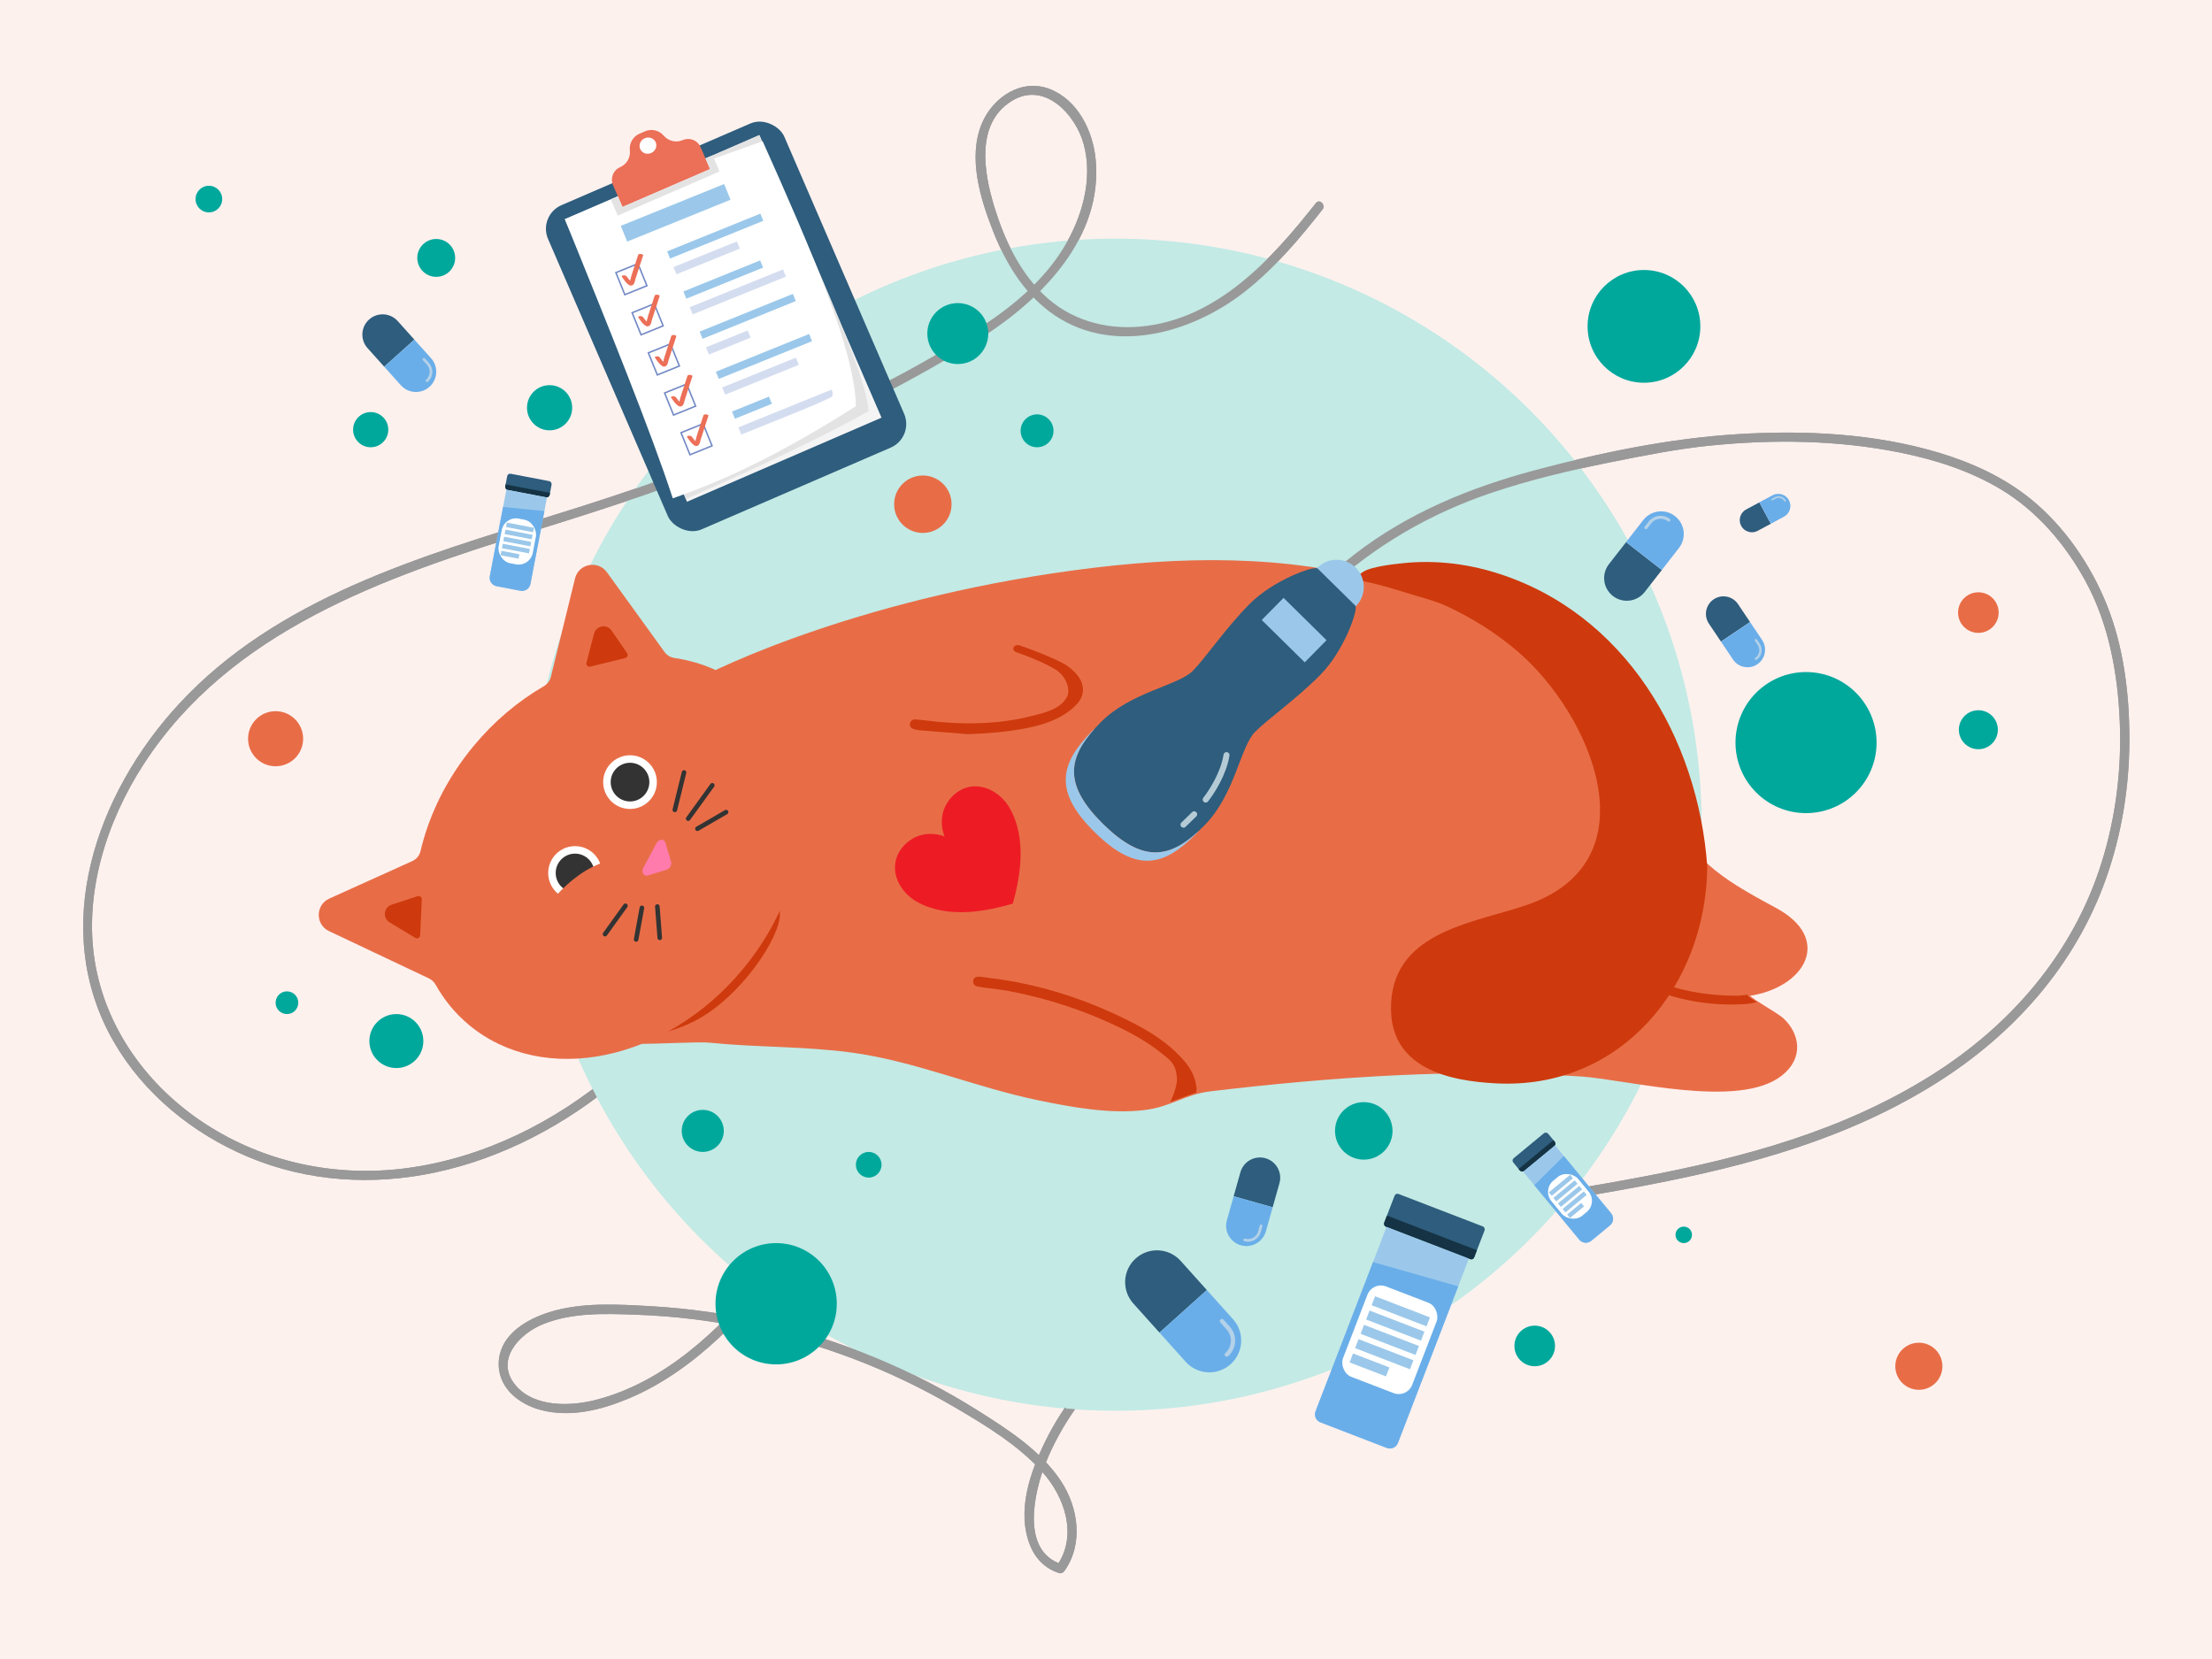 <?xml version="1.0" encoding="UTF-8"?>
<svg xmlns="http://www.w3.org/2000/svg" xmlns:xlink="http://www.w3.org/1999/xlink" viewBox="0 0 1440 1080">
  <defs>
    <style>
      .cls-1 {
        clip-path: url(#clippath-6);
      }

      .cls-2 {
        fill: #6aaee9;
      }

      .cls-3 {
        stroke-width: 1.52px;
      }

      .cls-3, .cls-4, .cls-5, .cls-6, .cls-7, .cls-8, .cls-9, .cls-10, .cls-11, .cls-12, .cls-13 {
        stroke-linecap: round;
      }

      .cls-3, .cls-4, .cls-6, .cls-7, .cls-14, .cls-11, .cls-13 {
        fill: none;
      }

      .cls-3, .cls-4, .cls-6, .cls-7, .cls-11, .cls-15, .cls-13 {
        stroke-miterlimit: 10;
      }

      .cls-3, .cls-4, .cls-6, .cls-7, .cls-13 {
        stroke: #b3d1e8;
      }

      .cls-4 {
        stroke-width: 1.76px;
      }

      .cls-16 {
        clip-path: url(#clippath-4);
      }

      .cls-5 {
        stroke-width: 1.05px;
      }

      .cls-5, .cls-8 {
        fill: #e86d47;
        stroke: #e86d47;
      }

      .cls-5, .cls-8, .cls-9, .cls-10, .cls-12 {
        stroke-linejoin: round;
      }

      .cls-17 {
        fill: #f5f4f5;
      }

      .cls-6 {
        stroke-width: 1.97px;
      }

      .cls-18 {
        fill: #ce3a0d;
      }

      .cls-19 {
        fill: #d4ddf0;
      }

      .cls-20, .cls-15, .cls-12 {
        fill: #fff;
      }

      .cls-7 {
        stroke-width: 2.77px;
      }

      .cls-21 {
        fill: #00a89c;
      }

      .cls-22 {
        clip-path: url(#clippath-1);
      }

      .cls-23 {
        fill: #e3e3e3;
      }

      .cls-24 {
        clip-path: url(#clippath-5);
      }

      .cls-25 {
        clip-path: url(#clippath-3);
      }

      .cls-8 {
        stroke-width: 1.91px;
      }

      .cls-9 {
        stroke-width: 2.96px;
      }

      .cls-9, .cls-10 {
        fill: #333;
        stroke: #333;
      }

      .cls-26 {
        fill: #999;
      }

      .cls-10 {
        stroke-width: 2.99px;
      }

      .cls-27 {
        fill: #2e5d7d;
      }

      .cls-28 {
        fill: #ff7bac;
      }

      .cls-29 {
        fill: #fdf1ee;
      }

      .cls-11 {
        stroke: #b4cbd6;
        stroke-width: 3.9px;
      }

      .cls-30 {
        fill: #153344;
      }

      .cls-31 {
        fill: #c3eae5;
      }

      .cls-32 {
        clip-path: url(#clippath-2);
      }

      .cls-33 {
        fill: #ed1c24;
      }

      .cls-34 {
        fill: #9bc8ea;
      }

      .cls-35 {
        fill: #ec6f57;
      }

      .cls-15 {
        stroke: #748ac5;
        stroke-width: .98px;
      }

      .cls-36 {
        clip-path: url(#clippath);
      }

      .cls-12 {
        stroke: #fff;
        stroke-width: 4.11px;
      }

      .cls-13 {
        stroke-width: 1.06px;
      }
    </style>
    <clipPath id="clippath">
      <path class="cls-14" d="M52.15,53.87v972.34h1336.03V53.87H52.15ZM551.39,754.6c-10.17,28.21-27.41,56.62-51.25,84.42l-.96.33c-2.12-.44-4.26-.96-6.36-1.55l-.78-.22-.49-1.61.67-.78c.83-.97,1.66-1.94,2.47-2.91,16.99-20.31,29.87-39.22,39.36-57.81,12.38-24.25,18.24-46.14,17.93-66.9-.31-20.39-7.84-46.97-28.02-60.41-7.05-4.7-15.21-7.08-24.25-7.08-13.54,0-29.19,5.6-42.95,15.35-11.47,8.13-21.67,18.23-31.54,28-6.94,6.87-14.12,13.98-21.7,20.36-4.74,4-9.61,7.84-14.56,11.53-1.26-2.37-2.49-4.77-3.7-7.17,4.62-3.48,9.15-7.09,13.55-10.83,7.38-6.27,14.44-13.23,21.26-19.96,10.68-10.53,21.72-21.42,34.37-30.04,14.42-9.82,30.41-15.23,45.03-15.23,7.24,0,14.12,1.33,20.44,3.94,18.14,7.5,32.24,26.69,37.72,51.33,4.56,20.52,2.47,43.15-6.22,67.25ZM1018.61,782.01c-3.9.65-7.8,1.31-11.7,1.96-43.33,7.23-88.15,14.7-130.76,26.23-62.35,16.87-112.26,42.66-148.34,76.65-10.17,9.58-19.17,19.91-26.82,30.73-2.23-.15-4.45-.31-6.67-.5-.35-.36-.69-.7-1.04-1.07l-.11-1.26c9.52-13.79,21.15-26.79,34.57-38.65,36.47-32.24,85.07-56.83,144.46-73.11,43.22-11.84,88.67-19.39,132.62-26.69,6.88-1.14,13.75-2.28,20.63-3.44l.37.31c-2.36,2.99-4.76,5.94-7.21,8.85Z"/>
    </clipPath>
    <clipPath id="clippath-1">
      <rect class="cls-27" x="902.33" y="787.1" width="62.78" height="22.82" rx="1.93" ry="1.93" transform="translate(349.36 -282.22) rotate(21.06)"/>
    </clipPath>
    <clipPath id="clippath-2">
      <path class="cls-34" d="M876.54,804.58h57.46v128.64c0,3.07-2.49,5.56-5.56,5.56h-46.33c-3.07,0-5.56-2.49-5.56-5.56v-128.64h0Z" transform="translate(373.76 -267.1) rotate(21.06)"/>
    </clipPath>
    <clipPath id="clippath-3">
      <rect class="cls-27" x="983.91" y="744.55" width="29.43" height="10.7" rx="1.93" ry="1.93" transform="translate(-248.9 807.22) rotate(-39.53)"/>
    </clipPath>
    <clipPath id="clippath-4">
      <path class="cls-34" d="M1008.5,746.9h26.94v57.36c0,3.07-2.49,5.56-5.56,5.56h-15.81c-3.07,0-5.56-2.49-5.56-5.56v-57.36h0Z" transform="translate(-261.67 828.59) rotate(-39.53)"/>
    </clipPath>
    <clipPath id="clippath-5">
      <rect class="cls-27" x="329.29" y="310.71" width="29.43" height="10.7" rx="1.93" ry="1.93" transform="translate(65.57 -59.05) rotate(10.84)"/>
    </clipPath>
    <clipPath id="clippath-6">
      <path class="cls-34" d="M323.5,320.73h26.94v57.36c0,3.07-2.49,5.56-5.56,5.56h-15.81c-3.07,0-5.56-2.49-5.56-5.56v-57.36h0Z" transform="translate(72.23 -57.08) rotate(10.84)"/>
    </clipPath>
  </defs>
  <g id="Pies">
    <g id="Tryb_izolacji" data-name="Tryb izolacji">
      <rect class="cls-29" y="0" width="1440" height="1080"/>
    </g>
  </g>
  <g id="_ëîé_1" data-name="—ëîé_1">
    <g>
      <path class="cls-26" d="M856.64,132.19c-29.02,36.87-64.53,75.95-114.29,80.42-23.29,2.09-46.13-4.56-63.12-20.97-15.92-15.37-25.59-36.23-31.97-57.13-6.8-22.27-12.26-54.12,11.37-68.77,21.2-13.15,41.54,8.68,46.82,28.03,6.24,22.87-1.06,47.96-13.11,67.62-13.02,21.24-32.52,37.5-53.11,51.07-42.14,27.78-88.54,50.35-134.69,70.59-46.69,20.48-94.72,36.99-143.39,52.06-86.93,26.92-180.81,54.13-244.6,123.12-53.95,58.35-84.98,146.11-42.58,219.82,19.59,34.07,51.62,59.99,87.63,75.11,38.67,16.24,81.25,18.8,122.1,10.04,44.01-9.44,84.89-31.31,119.18-60.2,18.33-15.45,33.69-34.51,53.3-48.42,19.22-13.63,46.93-22.54,68.33-8.29,19.51,12.99,28.12,38.73,28.47,61.23.36,23.57-7.43,46.59-18.03,67.37-10.67,20.91-24.45,40.03-39.48,58-14.25,17.03-29.66,33.25-47.09,47.06-17.98,14.24-38.42,25.75-60.75,31.44-16.36,4.16-39.73,4.83-51.83-9.38-13.97-16.4,2.02-33.53,17.48-39.87,19.22-7.88,40.84-6.98,61.2-6.25,48.1,1.74,95.82,11.53,140.82,28.57,22.9,8.67,45.07,19.28,66.21,31.65,19.86,11.63,40.96,24.43,56.57,41.59,15.06,16.56,23.87,42.04,9.68,61.96l3.39-1.38c-26.84-8.43-17.97-47.03-10.42-65.87,10.15-25.33,26.64-47.67,46.43-66.31,41.05-38.66,94.9-62.31,148.77-76.88,128.24-34.71,269.4-31.5,385.07-104.44,49.97-31.51,89.87-76.31,109.84-132.39,10.25-28.78,15.27-59.42,15.38-89.95s-3.66-61.37-14.9-89.18c-10.42-25.78-27.49-50.65-49.17-68.28-17.52-14.25-38.38-23.79-59.91-30.25-42.02-12.61-87.22-14.78-130.8-12.11-44.57,2.73-89.32,12.02-132.36,23.52-42.07,11.24-82.34,27.74-117,54.51-7.77,6-15.22,12.39-22.44,19.05-2.84,2.62,1.41,6.86,4.24,4.24,31.24-28.82,67.15-49.69,107.42-63.23,25.07-8.43,50.89-14.51,76.8-19.72,21.43-4.31,43.01-8.63,64.77-10.86,41.02-4.2,83.38-3.7,123.88,4.46,22.92,4.62,45.64,11.88,65.78,23.96,23.5,14.09,41.96,35.75,55.03,59.64,15.23,27.86,21.05,59.92,22.38,91.37,1.31,31.1-2.54,62.41-11.87,92.13-18.5,58.9-59.12,105.95-111,138.45-115.62,72.43-256.69,68.74-384.6,103.79-51.94,14.23-103.4,36.95-144.06,72.9-19.54,17.28-36.38,37.91-47.9,61.39-9.9,20.17-18.74,45.22-10.08,67.43,3.48,8.92,9.89,15.54,19.1,18.43,1.35.43,2.63-.31,3.39-1.38,12.54-17.61,9.1-41.44-2.35-58.68-12.99-19.56-34.06-33.16-53.56-45.48-42.69-26.96-90.11-46.51-139.33-57.72-24.39-5.55-49.26-9.1-74.23-10.51-21.6-1.22-44.93-2.67-65.86,3.91-14.54,4.57-31.01,14.05-32.79,30.8-1.85,17.32,12.13,28.99,27.55,32.95,19.32,4.96,39.23-.11,57.17-7.67,21.74-9.16,41.05-23.18,58.28-39.17,34.42-31.95,66.61-72.34,82.67-116.88,7.66-21.25,11.13-44.42,6.18-66.7-4.61-20.75-16.68-42.17-37.12-50.63-21.48-8.88-46.17-1.3-64.52,11.2-20.65,14.07-36.58,33.84-55.54,49.94-38.1,32.37-85.07,55.86-134.93,62.42-45.76,6.02-92.17-3.62-130.96-28.89-37.03-24.12-64.68-61.64-71.86-105.72s7.39-90.74,31.79-128.37c56.32-86.88,156.41-121.6,250.65-150.84,51.1-15.86,101.83-32.18,151.13-53.12,49.8-21.15,99.63-45.16,145.09-74.66,38.81-25.18,77.66-64.88,72.88-115.11-1.76-18.5-11.62-38.76-29.94-45.84s-36.93,5.29-44.13,22.44c-9.39,22.38-.87,49.52,7.6,70.89,7.79,19.64,19.13,38.52,36.21,51.44,39.08,29.55,92.05,14.94,127.48-12.92,19.34-15.21,35.28-34.11,50.43-53.36,2.36-3-1.86-7.28-4.24-4.24h0Z"/>
      <circle class="cls-31" cx="726.25" cy="536.88" r="381.52"/>
      <g class="cls-36">
        <path class="cls-26" d="M856.64,132.19c-29.02,36.87-64.53,75.95-114.29,80.42-23.29,2.09-46.13-4.56-63.12-20.97-15.92-15.37-25.59-36.23-31.97-57.13-6.8-22.27-12.26-54.12,11.37-68.77,21.2-13.15,41.54,8.68,46.82,28.03,6.24,22.87-1.06,47.96-13.11,67.62-13.02,21.24-32.52,37.5-53.11,51.07-42.14,27.78-88.54,50.35-134.69,70.59-46.69,20.48-94.72,36.99-143.39,52.06-86.93,26.92-180.81,54.13-244.6,123.12-53.95,58.35-84.98,146.11-42.58,219.82,19.59,34.07,51.62,59.99,87.63,75.11,38.67,16.24,81.25,18.8,122.1,10.04,44.01-9.44,84.89-31.31,119.18-60.2,18.33-15.45,33.69-34.51,53.3-48.42,19.22-13.63,46.93-22.54,68.33-8.29,19.51,12.99,28.12,38.73,28.47,61.23.36,23.57-7.43,46.59-18.03,67.37-10.67,20.91-24.45,40.03-39.48,58-14.25,17.03-29.66,33.25-47.09,47.06-17.98,14.24-38.42,25.75-60.75,31.44-16.36,4.16-39.73,4.83-51.83-9.38-13.97-16.4,2.02-33.53,17.48-39.87,19.22-7.88,40.84-6.98,61.2-6.25,48.1,1.74,95.82,11.53,140.82,28.57,22.9,8.67,45.07,19.28,66.21,31.65,19.86,11.63,40.96,24.43,56.57,41.59,15.06,16.56,23.87,42.04,9.68,61.96l3.39-1.38c-26.84-8.43-17.97-47.03-10.42-65.87,10.15-25.33,26.64-47.67,46.43-66.31,41.05-38.66,94.9-62.31,148.77-76.88,128.24-34.71,269.4-31.5,385.07-104.44,49.97-31.51,89.87-76.31,109.84-132.39,10.25-28.78,15.27-59.42,15.38-89.95s-3.66-61.37-14.9-89.18c-10.42-25.78-27.49-50.65-49.17-68.28-17.52-14.25-38.38-23.79-59.91-30.25-42.02-12.61-87.22-14.78-130.8-12.11-44.57,2.73-89.32,12.02-132.36,23.52-42.07,11.24-82.34,27.74-117,54.51-7.77,6-15.22,12.39-22.44,19.05-2.84,2.62,1.41,6.86,4.24,4.24,31.24-28.82,67.15-49.69,107.42-63.23,25.07-8.43,50.89-14.51,76.8-19.72,21.43-4.31,43.01-8.63,64.77-10.86,41.02-4.2,83.38-3.7,123.88,4.46,22.92,4.62,45.64,11.88,65.78,23.96,23.5,14.09,41.96,35.75,55.03,59.64,15.23,27.86,21.05,59.92,22.38,91.37,1.31,31.1-2.54,62.41-11.87,92.13-18.5,58.9-59.12,105.95-111,138.45-115.62,72.43-256.69,68.74-384.6,103.79-51.94,14.23-103.4,36.95-144.06,72.9-19.54,17.28-36.38,37.91-47.9,61.39-9.9,20.17-18.74,45.22-10.08,67.43,3.48,8.92,9.89,15.54,19.1,18.43,1.35.43,2.63-.31,3.39-1.38,12.54-17.61,9.1-41.44-2.35-58.68-12.99-19.56-34.06-33.16-53.56-45.48-42.69-26.96-90.11-46.51-139.33-57.72-24.39-5.55-49.26-9.1-74.23-10.51-21.6-1.22-44.93-2.67-65.86,3.91-14.54,4.57-31.01,14.05-32.79,30.8-1.85,17.32,12.13,28.99,27.55,32.95,19.32,4.96,39.23-.11,57.17-7.67,21.74-9.16,41.05-23.18,58.28-39.17,34.42-31.95,66.61-72.34,82.67-116.88,7.66-21.25,11.13-44.42,6.18-66.7-4.61-20.75-16.68-42.17-37.12-50.63-21.48-8.88-46.17-1.3-64.52,11.2-20.65,14.07-36.58,33.84-55.54,49.94-38.1,32.37-85.07,55.86-134.93,62.42-45.76,6.02-92.17-3.62-130.96-28.89-37.03-24.12-64.68-61.64-71.86-105.72s7.39-90.74,31.79-128.37c56.32-86.88,156.41-121.6,250.65-150.84,51.1-15.86,101.83-32.18,151.13-53.12,49.8-21.15,99.63-45.16,145.09-74.66,38.81-25.18,77.66-64.88,72.88-115.11-1.76-18.5-11.62-38.76-29.94-45.84s-36.93,5.29-44.13,22.44c-9.39,22.38-.87,49.52,7.6,70.89,7.79,19.64,19.13,38.52,36.21,51.44,39.08,29.55,92.05,14.94,127.48-12.92,19.34-15.21,35.28-34.11,50.43-53.36,2.36-3-1.86-7.28-4.24-4.24h0Z"/>
      </g>
    </g>
    <g>
      <g>
        <path class="cls-8" d="M1138.23,647.47c35.71-5.17,54.29-35.86,17.25-55.72-37.52-20.11-56.13-32.1-74.39-72.22-33.59-73.8-91.46-109.58-166.96-135.17-64.09-21.72-134.13-21.95-201.59-13.84-147.02,17.69-246.18,65.18-261.61,74.43-13.65,8.18-25.99,23.62-41.35,28.24-33.45,10.06-59.08-27.61-35.96,22.95,6.24,13.66,14.63,28.86,15.6,44.05.94,14.89-1.62,28-.14,43.33,1.5,15.56,7.47,44.45,5.47,59.32-1.48,10.97-32.74,14.01-27.97,24.76,7.66,17.23,79.54,8.63,95.36,10.23,30.53,3.1,62.07,2.31,92.42,6.41,41.53,5.61,80.97,22.73,121.89,31.15,21.94,4.51,46.25,9,68.71,6.3,17.07-2.05,26.16-10.2,42.99-12.2,78.69-9.37,162.58-15.23,241.49-9.64,31.38,2.22,102.56,21.3,130.01-.46,14.03-11.12,11.06-26.22.95-35.71-4.33-4.06-26.2-15.63-22.17-16.22Z"/>
        <path class="cls-18" d="M1111.44,564.52c-1.01,77.51-56.28,144.98-137.58,140.74-29.04-1.51-70.43-8.93-68.27-52.16,2.38-47.66,55.78-52.45,89.31-64.31,82.01-29.01,40.66-124.27-7.3-165.04-13.98-11.88-29.39-21.56-46.06-29.25-7.4-3.41-14.62-5.07-22.41-7.47-8.51-2.62-20.17-6.35-29.69-8.26-6.32-1.26-7.89-2.82-1.97-6.56,5.51-3.49,20.89-5.09,26.73-5.67,19.79-1.98,40.12.35,59.1,6.17,84.46,25.9,132.3,107.92,138.15,191.8Z"/>
        <g>
          <path class="cls-18" d="M694.96,433.58c-6.54-4.76-30.87-13.47-31.63-13.58-3.76-.57-5.31,3.4-1.43,4.71,1.3.44,16.61,5.72,25.33,11.22,7.45,4.7,9.56,13.46,7.45,17.59-4.3,8.4-15.5,10.59-21.1,12.09-23.87,6.36-48.08,6.35-72.41,3.23-1.81-.23-3.64-.45-5.46-.52-1.73-.06-3.24,1.26-3.37,2.98-.14,1.82,1,2.95,2.76,3.4,1.31.33,2.64.64,3.98.75,10.31.86,20.63,1.67,30.95,2.49,11.78-.39,23.44-1.29,35-3.32,9.05-1.59,17.95-3.88,25.99-8.43,3.72-2.11,7.31-4.83,10.19-7.97,4.69-5.13,4.99-11.75,1.09-17.44-1.92-2.8-4.58-5.18-7.33-7.19Z"/>
          <path class="cls-18" d="M778.42,704.94c-1.44-6.88-5.44-12.29-10.15-17.22-8.07-8.46-17.64-14.95-27.9-20.35-30.26-15.96-62.24-26.64-96.31-30.74-2.23-.27-4.46-.72-6.7-.83-2.3-.11-3.76,1.08-3.85,2.89-.09,1.93.93,3.1,2.81,3.49,1.32.27,2.65.52,3.99.7,5.64.79,11.34,1.31,16.93,2.38,25.02,4.8,49.05,12.67,71.98,23.82,9.88,4.81,19.32,10.34,27.85,17.31,5.03,4.11,8.33,6.17,9.08,15.13.41,4.87-2.34,11.43-4.21,15.82,2.45-.91,14.15-5.3,16.81-6.03.13-.92.21-1.88.25-2.88-.14-.84-.3-2.18-.57-3.5Z"/>
          <path class="cls-18" d="M1130.96,648.2c-16.95.07-33.49-2.44-49.51-8.07-2.4-.85-4.69-1.99-7.04-2.99-1.64-.7-3.05-.24-3.84,1.26-.82,1.56-.21,3.01,1.27,3.85,1.69.96,3.45,1.82,5.27,2.51,19.08,7.24,38.83,10.17,59.19,8.88,2.33-.15,4.65-.69,7.33-1.21-3.93-2.49-6.69-4.46-5.66-4.9-.69.04-1.51.14-2.52.27-1.49.18-2.99.4-4.48.4Z"/>
        </g>
      </g>
      <g>
        <path class="cls-18" d="M344.36,676.12c5.97,5.46,17.1,11.26,55.08,3.49,31.61-6.47,47.42-9.7,64.24-22.03,28.71-21.03,49.4-58.26,42.86-67.12-5.13-6.95-26.81,3.88-63.42,22.18-48.04,24.01-55.12,36.78-81,37.89-11.05.47-23.81-1.25-26.75,5.37-2.52,5.66,3.26,14.98,8.99,20.22Z"/>
        <path class="cls-8" d="M375.26,376.81l-15.72,64.04c-.7,2.84-2.54,5.26-5.07,6.73-16.44,9.53-31.93,22.44-45.29,38.51-17.47,21.02-28.98,44.63-34.48,68.14-.75,3.22-2.98,5.89-6,7.25l-53.94,24.37c-8.31,3.76-8.42,15.53-.17,19.43l65.02,30.77c2.02.95,3.68,2.52,4.77,4.47,5.5,9.81,12.69,18.61,21.58,26,47.94,39.86,127.11,23.69,176.82-36.11,49.72-59.8,51.15-140.59,3.21-180.44-13.65-11.35-29.84-18.15-47.15-20.7-2.83-.42-5.37-1.99-7.04-4.31l-37.48-51.88c-5.34-7.4-16.9-5.14-19.07,3.72Z"/>
        <path class="cls-28" d="M418.82,564.92l8.58-16.01c1.52-2.84,5.01-3,5.82-.26l3.61,12.24c.61,2.07-.75,4.61-2.81,5.24l-12.19,3.77c-2.73.85-4.54-2.14-3.01-4.99Z"/>
        <path class="cls-18" d="M253.6,600.45l16.79,10.12c1.35.81,3.08-.11,3.15-1.69l1.06-23.41c.07-1.46-1.34-2.53-2.73-2.07l-16.97,5.56c-5.17,1.7-5.96,8.68-1.3,11.49Z"/>
        <path class="cls-18" d="M386.72,412.46l-4.95,18.97c-.4,1.53.98,2.93,2.51,2.55l22.75-5.61c1.41-.35,2.04-2,1.22-3.2l-10.14-14.71c-3.09-4.48-10.01-3.26-11.39,2Z"/>
        <line class="cls-10" x1="439.31" y1="527.21" x2="445.3" y2="502.86"/>
        <line class="cls-10" x1="448.01" y1="532.93" x2="463.69" y2="511.24"/>
        <line class="cls-10" x1="454.03" y1="539.5" x2="472.68" y2="528.68"/>
        <line class="cls-10" x1="407.15" y1="589.65" x2="393.88" y2="608.12"/>
        <line class="cls-10" x1="417.89" y1="591" x2="414.12" y2="611.56"/>
        <line class="cls-10" x1="427.93" y1="590.15" x2="429.5" y2="610.52"/>
        <g>
          <circle class="cls-12" cx="410.14" cy="509.15" r="15.42"/>
          <circle class="cls-9" cx="410.14" cy="509.15" r="11.11"/>
        </g>
        <g>
          <circle class="cls-12" cx="374.35" cy="568.3" r="15.42"/>
          <circle class="cls-9" cx="374.35" cy="568.3" r="11.11"/>
        </g>
        <path class="cls-8" d="M352,598.05c-1.18,1.48-1.4,1.76-1.4,1.76,0,0,17.89-30.83,45.1-38.26,2.88-.79,8.47-2.26,10.16.04,2.88,3.9-7.27,16.31-16.23,26.12"/>
      </g>
      <path class="cls-33" d="M657.37,526.18c11.67,20.61,6.3,46.13,2.01,62.07-15.87,4.55-41.29,10.35-62.1-.97-9.46-5.14-16.53-15.91-14.22-26.72,1.73-8.1,8.7-14.85,16.73-16.95,5.04-1.32,10.35-.89,15.12.9-1.87-4.74-2.39-10.04-1.15-15.1,1.96-8.06,8.59-15.15,16.67-17.01,10.77-2.49,21.66,4.4,26.96,13.77Z"/>
    </g>
    <g>
      <circle class="cls-34" cx="870.11" cy="382.13" r="17.71"/>
      <path class="cls-27" d="M784.23,537.19c-21.07,21.4-38.95,25.98-66.09-.74-27.14-26.72-22.83-44.67-1.76-66.07,19.79-20.09,50.51-23.89,60.21-33.74,8.22-8.35,20.96-27.29,36.63-43.2,15.67-15.92,42.47-25.38,44.56-23.32,2.09,2.06,12.26,12.07,12.26,12.07,0,0,10.17,10.02,12.26,12.07,2.09,2.06-6.96,29-22.63,44.91-15.67,15.92-34.41,28.94-42.64,37.29-9.7,9.85-13.03,40.63-32.81,60.72Z"/>
      <path class="cls-34" d="M718.14,536.45c25.58,25.19,42.93,22.55,62.48,4.25-.58.64-1.13,1.3-1.75,1.93-21.07,21.4-38.95,25.98-66.09-.74-27.14-26.72-22.83-44.67-1.76-66.07.61-.62,1.27-1.18,1.9-1.78-17.99,19.83-20.37,37.22,5.21,62.41Z"/>
      <rect class="cls-34" x="822.84" y="400.07" width="39.27" height="20.23" rx=".24" ry=".24" transform="translate(530.01 -473.2) rotate(44.56)"/>
      <path class="cls-11" d="M784.89,520.52c3.71-4.67,11.69-16.85,13.56-28.93"/>
      <line class="cls-11" x1="777.4" y1="530.1" x2="770.43" y2="536.88"/>
    </g>
    <g>
      <circle class="cls-21" cx="1175.72" cy="483.42" r="45.92"/>
      <circle class="cls-5" cx="1287.9" cy="398.79" r="12.69"/>
      <circle class="cls-21" cx="1070.21" cy="212.46" r="36.7"/>
      <circle class="cls-5" cx="179.42" cy="480.9" r="17.4"/>
      <circle class="cls-5" cx="600.77" cy="328.24" r="18.17"/>
      <circle class="cls-21" cx="135.98" cy="129.6" r="8.68"/>
      <circle class="cls-21" cx="505.26" cy="848.73" r="39.48"/>
      <circle class="cls-21" cx="258.03" cy="677.72" r="17.57"/>
      <circle class="cls-5" cx="1249.17" cy="889.43" r="14.81"/>
      <circle class="cls-21" cx="457.49" cy="736.2" r="13.69"/>
      <circle class="cls-21" cx="565.52" cy="758.25" r="8.36"/>
      <circle class="cls-21" cx="999.09" cy="876.2" r="13.22"/>
      <circle class="cls-21" cx="887.81" cy="736.2" r="18.72"/>
      <circle class="cls-21" cx="1096.11" cy="803.88" r="5.37"/>
      <circle class="cls-21" cx="623.52" cy="217.15" r="19.84"/>
      <circle class="cls-21" cx="675.13" cy="280.46" r="10.7"/>
      <circle class="cls-21" cx="241.32" cy="279.71" r="11.45"/>
      <circle class="cls-21" cx="283.98" cy="167.9" r="12.33"/>
      <circle class="cls-21" cx="357.78" cy="265.44" r="14.71"/>
      <circle class="cls-21" cx="186.8" cy="652.76" r="7.39"/>
      <circle class="cls-21" cx="1287.9" cy="475.05" r="12.69"/>
    </g>
    <g>
      <rect class="cls-27" x="388.87" y="97.48" width="167.61" height="229.92" rx="16.74" ry="16.74" transform="translate(-45.49 205.05) rotate(-23.38)"/>
      <g>
        <g>
          <rect class="cls-17" x="401.81" y="107.07" width="137.96" height="200.4" transform="translate(-43.6 203.87) rotate(-23.38)"/>
          <path class="cls-23" d="M494.34,87.93c31.05,71.71,70.77,157.21,71,179.85-33.99,18.8-75.07,37.88-118.86,57.06l-61.84-188.82,109.71-48.1Z"/>
          <path class="cls-20" d="M557.16,264.44c-51.49,32.77-88.25,49.22-119.2,59.96-14-43.04-42.15-112.43-70.25-181.71l66.72-28.67,62.05-22.1c31.67,70.82,60.2,136.55,60.68,172.52Z"/>
        </g>
        <g>
          <rect class="cls-34" x="403.56" y="133.04" width="72.59" height="11.06" transform="translate(-19.86 175.15) rotate(-22.04)"/>
          <g>
            <g>
              <g>
                <rect class="cls-34" x="432.87" y="151.2" width="65.48" height="5.06" transform="translate(-23.67 185.92) rotate(-22.04)"/>
                <rect class="cls-19" x="437.78" y="165.37" width="44.51" height="5.06" transform="translate(-29.39 184.86) rotate(-22.04)"/>
              </g>
              <g>
                <rect class="cls-15" x="403.28" y="174.03" width="15.5" height="15.5" transform="translate(-38.17 167.49) rotate(-22.04)"/>
                <path class="cls-35" d="M404.87,180.24c1.17,1.49,5.02,8.18,7.7,4.69.62-.81.79-2.3,1.1-3.26.56-1.71,1.11-3.43,1.67-5.14,1.11-3.43,2.23-6.86,3.34-10.29.29-.88-2.88-1.4-3.24-.3-.99,3.05-1.98,6.1-2.97,9.14-.49,1.52-.99,3.05-1.48,4.57-.34,1.06-.84,4.2-1.74,4.85.62-.06,1.24-.12,1.86-.18.52.15-1.16-1.78-1.2-1.83-.72-.92-1.44-1.84-2.16-2.76-.6-.76-3.75-.62-2.87.51h0Z"/>
              </g>
            </g>
            <g>
              <g>
                <rect class="cls-34" x="443.87" y="179.49" width="53.92" height="5.06" transform="translate(-33.9 189.94) rotate(-22.04)"/>
                <rect class="cls-19" x="447.59" y="187.55" width="65.48" height="5.06" transform="translate(-36.23 194.09) rotate(-22.04)"/>
              </g>
              <g>
                <rect class="cls-15" x="413.85" y="200.15" width="15.5" height="15.5" transform="translate(-47.2 173.36) rotate(-22.04)"/>
                <path class="cls-35" d="M415.61,206.77c1.17,1.49,5.02,8.18,7.7,4.69.62-.81.79-2.3,1.1-3.26.56-1.71,1.11-3.43,1.67-5.14,1.11-3.43,2.23-6.86,3.34-10.29.29-.88-2.88-1.4-3.24-.3-.99,3.05-1.98,6.1-2.97,9.14-.49,1.52-.99,3.05-1.48,4.57-.34,1.06-.84,4.2-1.74,4.85.62-.06,1.24-.12,1.86-.18.52.15-1.16-1.78-1.2-1.83-.72-.92-1.44-1.84-2.16-2.76-.6-.76-3.75-.62-2.87.51h0Z"/>
              </g>
            </g>
            <g>
              <g>
                <rect class="cls-34" x="454.02" y="203.45" width="65.48" height="5.06" transform="translate(-41.72 197.67) rotate(-22.04)"/>
                <rect class="cls-19" x="459.48" y="220.47" width="29.28" height="5.06" transform="translate(-49.03 194.17) rotate(-22.04)"/>
              </g>
              <g>
                <rect class="cls-15" x="424.43" y="226.27" width="15.5" height="15.5" transform="translate(-56.23 179.24) rotate(-22.04)"/>
                <path class="cls-35" d="M426.46,232.99c1.17,1.49,5.02,8.18,7.7,4.69.62-.81.79-2.3,1.1-3.26.56-1.71,1.11-3.43,1.67-5.14,1.11-3.43,2.23-6.86,3.34-10.29.29-.88-2.88-1.4-3.24-.3-.99,3.05-1.98,6.1-2.97,9.14-.49,1.52-.99,3.05-1.48,4.57-.34,1.06-.84,4.2-1.74,4.85.62-.06,1.24-.12,1.86-.18.52.15-1.16-1.78-1.2-1.83-.72-.92-1.44-1.84-2.16-2.76-.6-.76-3.75-.62-2.87.51h0Z"/>
              </g>
            </g>
            <g>
              <g>
                <rect class="cls-34" x="464.59" y="229.57" width="65.48" height="5.06" transform="translate(-50.75 203.54) rotate(-22.04)"/>
                <rect class="cls-19" x="469.23" y="242.38" width="51.73" height="5.06" transform="translate(-55.72 203.64) rotate(-22.04)"/>
              </g>
              <g>
                <rect class="cls-15" x="435" y="252.4" width="15.5" height="15.5" transform="translate(-65.26 185.11) rotate(-22.04)"/>
                <path class="cls-35" d="M436.96,258.95c1.17,1.49,5.02,8.18,7.7,4.69.62-.81.79-2.3,1.1-3.26.56-1.71,1.11-3.43,1.67-5.14,1.11-3.43,2.23-6.86,3.34-10.29.29-.88-2.88-1.4-3.24-.3-.99,3.05-1.98,6.1-2.97,9.14-.49,1.52-.99,3.05-1.48,4.57-.34,1.06-.84,4.2-1.74,4.85.62-.06,1.24-.12,1.86-.18.52.15-1.16-1.78-1.2-1.83-.72-.92-1.44-1.84-2.16-2.76-.6-.76-3.75-.62-2.87.51h0Z"/>
              </g>
            </g>
            <g>
              <g>
                <rect class="cls-34" x="476.53" y="262.91" width="25.96" height="5.06" transform="translate(-63.83 203.04) rotate(-22.04)"/>
                <path class="cls-19" d="M541.36,253.63l-60.7,24.57,1.9,4.69c23.48-9.51,53.55-21.22,59.19-24.75.47-1.44.41-2.93-.39-4.5Z"/>
              </g>
              <g>
                <rect class="cls-15" x="445.69" y="278.24" width="15.5" height="15.5" transform="translate(-74.18 191.01) rotate(-22.04)"/>
                <path class="cls-35" d="M447.37,284.67c1.17,1.49,5.02,8.18,7.7,4.69.62-.81.79-2.3,1.1-3.26.56-1.71,1.11-3.43,1.67-5.14,1.11-3.43,2.23-6.86,3.34-10.29.29-.88-2.88-1.4-3.24-.3-.99,3.05-1.98,6.1-2.97,9.14-.49,1.52-.99,3.05-1.48,4.57-.34,1.06-.84,4.2-1.74,4.85.62-.06,1.24-.12,1.86-.18.52.15-1.16-1.78-1.2-1.83-.72-.92-1.44-1.84-2.16-2.76-.6-.76-3.75-.62-2.87.51h0Z"/>
              </g>
            </g>
          </g>
        </g>
      </g>
      <g>
        <path class="cls-35" d="M456.12,95.87l6.14,14.2-57.04,24.66-6.14-14.2c-.98-2.26-.94-4.71-.11-6.84.11-.27.22-.52.35-.77.91-1.79,2.42-3.28,4.41-4.14,1.49-.64,2.77-1.6,3.78-2.77.44-.51.83-1.05,1.17-1.63,1.11-1.91,1.62-4.17,1.35-6.48-.27-2.36.27-4.66,1.43-6.6,1.11-1.86,2.79-3.37,4.87-4.28l3.56-1.54c2.08-.9,4.34-1.08,6.45-.62,2.2.49,4.25,1.67,5.79,3.48,1.5,1.77,3.49,2.95,5.65,3.45.65.15,1.32.24,1.99.27,1.54.06,3.12-.21,4.61-.86,1.98-.86,4.11-.94,6.03-.38,2.47.71,4.61,2.49,5.71,5.03Z"/>
        <polygon class="cls-23" points="463.88 101.1 468.44 111.65 402.14 140.32 397.58 129.76 402.21 127.76 405.22 134.73 462.26 110.07 459.25 103.1 463.88 101.1"/>
        <ellipse class="cls-20" cx="421.8" cy="94.78" rx="5.51" ry="5.24" transform="translate(-2.97 175.19) rotate(-23.38)"/>
      </g>
    </g>
    <g>
      <g>
        <g>
          <rect class="cls-27" x="902.33" y="787.1" width="62.78" height="22.82" rx="1.93" ry="1.93" transform="translate(349.36 -282.22) rotate(21.06)"/>
          <g class="cls-22">
            <rect class="cls-30" x="896.95" y="802.5" width="67.99" height="8.82" transform="translate(352.19 -280.66) rotate(21.06)"/>
          </g>
        </g>
        <g>
          <path class="cls-34" d="M876.54,804.58h57.46v128.64c0,3.07-2.49,5.56-5.56,5.56h-46.33c-3.07,0-5.56-2.49-5.56-5.56v-128.64h0Z" transform="translate(373.76 -267.1) rotate(21.06)"/>
          <g class="cls-32">
            <polygon class="cls-2" points="887.23 819.72 954.7 838.9 912.1 949.49 848.47 924.98 887.23 819.72"/>
          </g>
        </g>
        <rect class="cls-20" x="880.58" y="840.69" width="48.27" height="63.04" rx="9.4" ry="9.4" transform="translate(373.91 -266.87) rotate(21.06)"/>
        <g>
          <rect class="cls-34" x="892.7" y="850.54" width="38.3" height="6.26" transform="translate(367.72 -270.67) rotate(21.06)"/>
          <rect class="cls-34" x="889.12" y="859.85" width="38.3" height="6.26" transform="translate(370.83 -268.76) rotate(21.06)"/>
          <rect class="cls-34" x="885.53" y="869.16" width="38.3" height="6.26" transform="translate(373.93 -266.85) rotate(21.06)"/>
          <rect class="cls-34" x="881.94" y="878.47" width="38.3" height="6.26" transform="translate(377.04 -264.94) rotate(21.06)"/>
          <rect class="cls-34" x="878.79" y="885.46" width="25.4" height="6.26" transform="translate(378.91 -261.02) rotate(21.06)"/>
        </g>
      </g>
      <g>
        <g>
          <rect class="cls-27" x="983.91" y="744.55" width="29.43" height="10.7" rx="1.93" ry="1.93" transform="translate(-248.9 807.22) rotate(-39.53)"/>
          <g class="cls-25">
            <rect class="cls-30" x="985.48" y="750.9" width="31.88" height="4.14" transform="translate(-250.21 809.7) rotate(-39.53)"/>
          </g>
        </g>
        <g>
          <path class="cls-34" d="M1008.5,746.9h26.94v57.36c0,3.07-2.49,5.56-5.56,5.56h-15.81c-3.07,0-5.56-2.49-5.56-5.56v-57.36h0Z" transform="translate(-261.67 828.59) rotate(-39.53)"/>
          <g class="cls-16">
            <polygon class="cls-2" points="996.59 773.77 1019.95 750.62 1055.32 793.48 1030.66 813.83 996.59 773.77"/>
          </g>
        </g>
        <rect class="cls-20" x="1010.74" y="763.93" width="22.63" height="29.56" rx="9.4" ry="9.4" transform="translate(-261.88 828.73) rotate(-39.53)"/>
        <g>
          <rect class="cls-34" x="1007.15" y="770.06" width="17.96" height="2.94" transform="translate(-258.66 823.31) rotate(-39.53)"/>
          <rect class="cls-34" x="1010.12" y="773.66" width="17.96" height="2.94" transform="translate(-260.28 826.03) rotate(-39.53)"/>
          <rect class="cls-34" x="1013.1" y="777.27" width="17.96" height="2.94" transform="translate(-261.89 828.75) rotate(-39.53)"/>
          <rect class="cls-34" x="1016.08" y="780.88" width="17.96" height="2.94" transform="translate(-263.51 831.47) rotate(-39.53)"/>
          <rect class="cls-34" x="1019.75" y="786.41" width="11.91" height="2.94" transform="translate(-266.88 833.15) rotate(-39.53)"/>
        </g>
      </g>
      <g>
        <g>
          <rect class="cls-27" x="329.29" y="310.71" width="29.43" height="10.7" rx="1.93" ry="1.93" transform="translate(65.57 -59.05) rotate(10.84)"/>
          <g class="cls-24">
            <rect class="cls-30" x="327.49" y="318.1" width="31.88" height="4.14" transform="translate(66.33 -58.86) rotate(10.84)"/>
          </g>
        </g>
        <g>
          <path class="cls-34" d="M323.5,320.73h26.94v57.36c0,3.07-2.49,5.56-5.56,5.56h-15.81c-3.07,0-5.56-2.49-5.56-5.56v-57.36h0Z" transform="translate(72.23 -57.08) rotate(10.84)"/>
          <g class="cls-1">
            <polygon class="cls-2" points="324.32 329.71 357.04 332.95 346.6 387.52 315.2 381.51 324.32 329.71"/>
          </g>
        </g>
        <rect class="cls-20" x="325.44" y="337.7" width="22.63" height="29.56" rx="9.4" ry="9.4" transform="translate(72.28 -57.03) rotate(10.84)"/>
        <g>
          <rect class="cls-34" x="329.53" y="341.86" width="17.96" height="2.94" transform="translate(70.6 -57.53) rotate(10.84)"/>
          <rect class="cls-34" x="328.65" y="346.45" width="17.96" height="2.94" transform="translate(71.44 -57.28) rotate(10.84)"/>
          <rect class="cls-34" x="327.77" y="351.05" width="17.96" height="2.94" transform="translate(72.29 -57.03) rotate(10.84)"/>
          <rect class="cls-34" x="326.89" y="355.64" width="17.96" height="2.94" transform="translate(73.14 -56.78) rotate(10.84)"/>
          <rect class="cls-34" x="326.06" y="359.67" width="11.91" height="2.94" transform="translate(73.83 -55.99) rotate(10.84)"/>
        </g>
      </g>
      <g>
        <path class="cls-27" d="M828.5,785.92l-25.4-7.16,4.41-15.64c1.98-7.01,9.26-11.09,16.28-9.12,3.51.99,6.28,3.3,7.93,6.25,1.65,2.95,2.18,6.52,1.19,10.03l-4.41,15.64Z"/>
        <path class="cls-2" d="M807.81,810.68c-3.51-.99-6.28-3.31-7.93-6.25-1.65-2.95-2.18-6.52-1.19-10.03l4.41-15.64,25.4,7.16-4.41,15.64c-1.98,7.01-9.26,11.09-16.28,9.12Z"/>
        <path class="cls-4" d="M820.98,798.05l-1.06,3.77c-1.17,4.14-5.47,6.55-9.61,5.38"/>
      </g>
      <g>
        <path class="cls-27" d="M269.75,221.09l-19.63,17.63-10.85-12.09c-4.87-5.42-4.42-13.76,1-18.63,2.71-2.43,6.15-3.54,9.52-3.36,3.37.18,6.67,1.65,9.11,4.36l10.85,12.09Z"/>
        <path class="cls-2" d="M279.6,251.81c-2.71,2.43-6.15,3.54-9.52,3.36-3.37-.18-6.67-1.65-9.11-4.36l-10.86-12.09,19.63-17.63,10.86,12.09c4.87,5.42,4.42,13.76-1,18.63Z"/>
        <path class="cls-4" d="M275.97,233.92l2.62,2.91c2.87,3.2,2.61,8.12-.59,11"/>
      </g>
      <g>
        <path class="cls-27" d="M785.65,839.82l-30.84,27.7-17.05-18.99c-7.65-8.52-6.94-21.62,1.57-29.27,4.26-3.82,9.66-5.56,14.96-5.28,5.3.28,10.48,2.59,14.31,6.85l17.05,18.99Z"/>
        <path class="cls-2" d="M801.14,888.08c-4.26,3.82-9.66,5.56-14.96,5.28-5.3-.28-10.49-2.59-14.31-6.85l-17.06-18.99,30.84-27.7,17.06,18.99c7.65,8.52,6.94,21.62-1.57,29.27Z"/>
        <path class="cls-7" d="M795.44,859.98l4.11,4.58c4.51,5.03,4.1,12.76-.93,17.28"/>
      </g>
      <g>
        <path class="cls-27" d="M1058.57,352.92l23.28,18.15-11.17,14.33c-5.01,6.43-14.28,7.58-20.71,2.57-3.21-2.51-5.11-6.08-5.57-9.82-.46-3.75.5-7.67,3.01-10.89l11.17-14.33Z"/>
        <path class="cls-2" d="M1090.45,336.02c3.21,2.51,5.11,6.08,5.57,9.82.46,3.75-.5,7.67-3.01,10.89l-11.17,14.33-23.28-18.15,11.17-14.33c5.01-6.43,14.28-7.58,20.71-2.57Z"/>
        <path class="cls-6" d="M1071.47,343.54l2.69-3.46c2.96-3.79,8.43-4.47,12.23-1.51"/>
      </g>
      <g>
        <path class="cls-27" d="M1139.27,404.94l-18.95,12.72-7.83-11.67c-3.51-5.23-2.12-12.32,3.12-15.84,2.62-1.76,5.7-2.29,8.56-1.72,2.87.56,5.52,2.22,7.27,4.84l7.83,11.67Z"/>
        <path class="cls-2" d="M1143.99,432.45c-2.62,1.76-5.7,2.29-8.56,1.72-2.87-.56-5.52-2.22-7.27-4.84l-7.83-11.67,18.95-12.72,7.83,11.67c3.51,5.23,2.12,12.32-3.12,15.84Z"/>
        <path class="cls-3" d="M1143.05,416.69l1.89,2.81c2.07,3.09,1.25,7.27-1.84,9.35"/>
      </g>
      <g>
        <path class="cls-27" d="M1145.31,327.04l7.48,13.94-8.58,4.6c-3.85,2.06-8.64.62-10.71-3.23-1.03-1.92-1.19-4.08-.6-6.02.58-1.94,1.91-3.65,3.83-4.68l8.58-4.6Z"/>
        <path class="cls-2" d="M1164.6,325.66c1.03,1.92,1.19,4.09.6,6.02-.58,1.94-1.91,3.65-3.83,4.68l-8.58,4.6-7.48-13.94,8.58-4.6c3.85-2.06,8.64-.62,10.71,3.23Z"/>
        <path class="cls-13" d="M1153.66,325.23l2.07-1.11c2.27-1.22,5.1-.36,6.32,1.91"/>
      </g>
    </g>
  </g>
</svg>